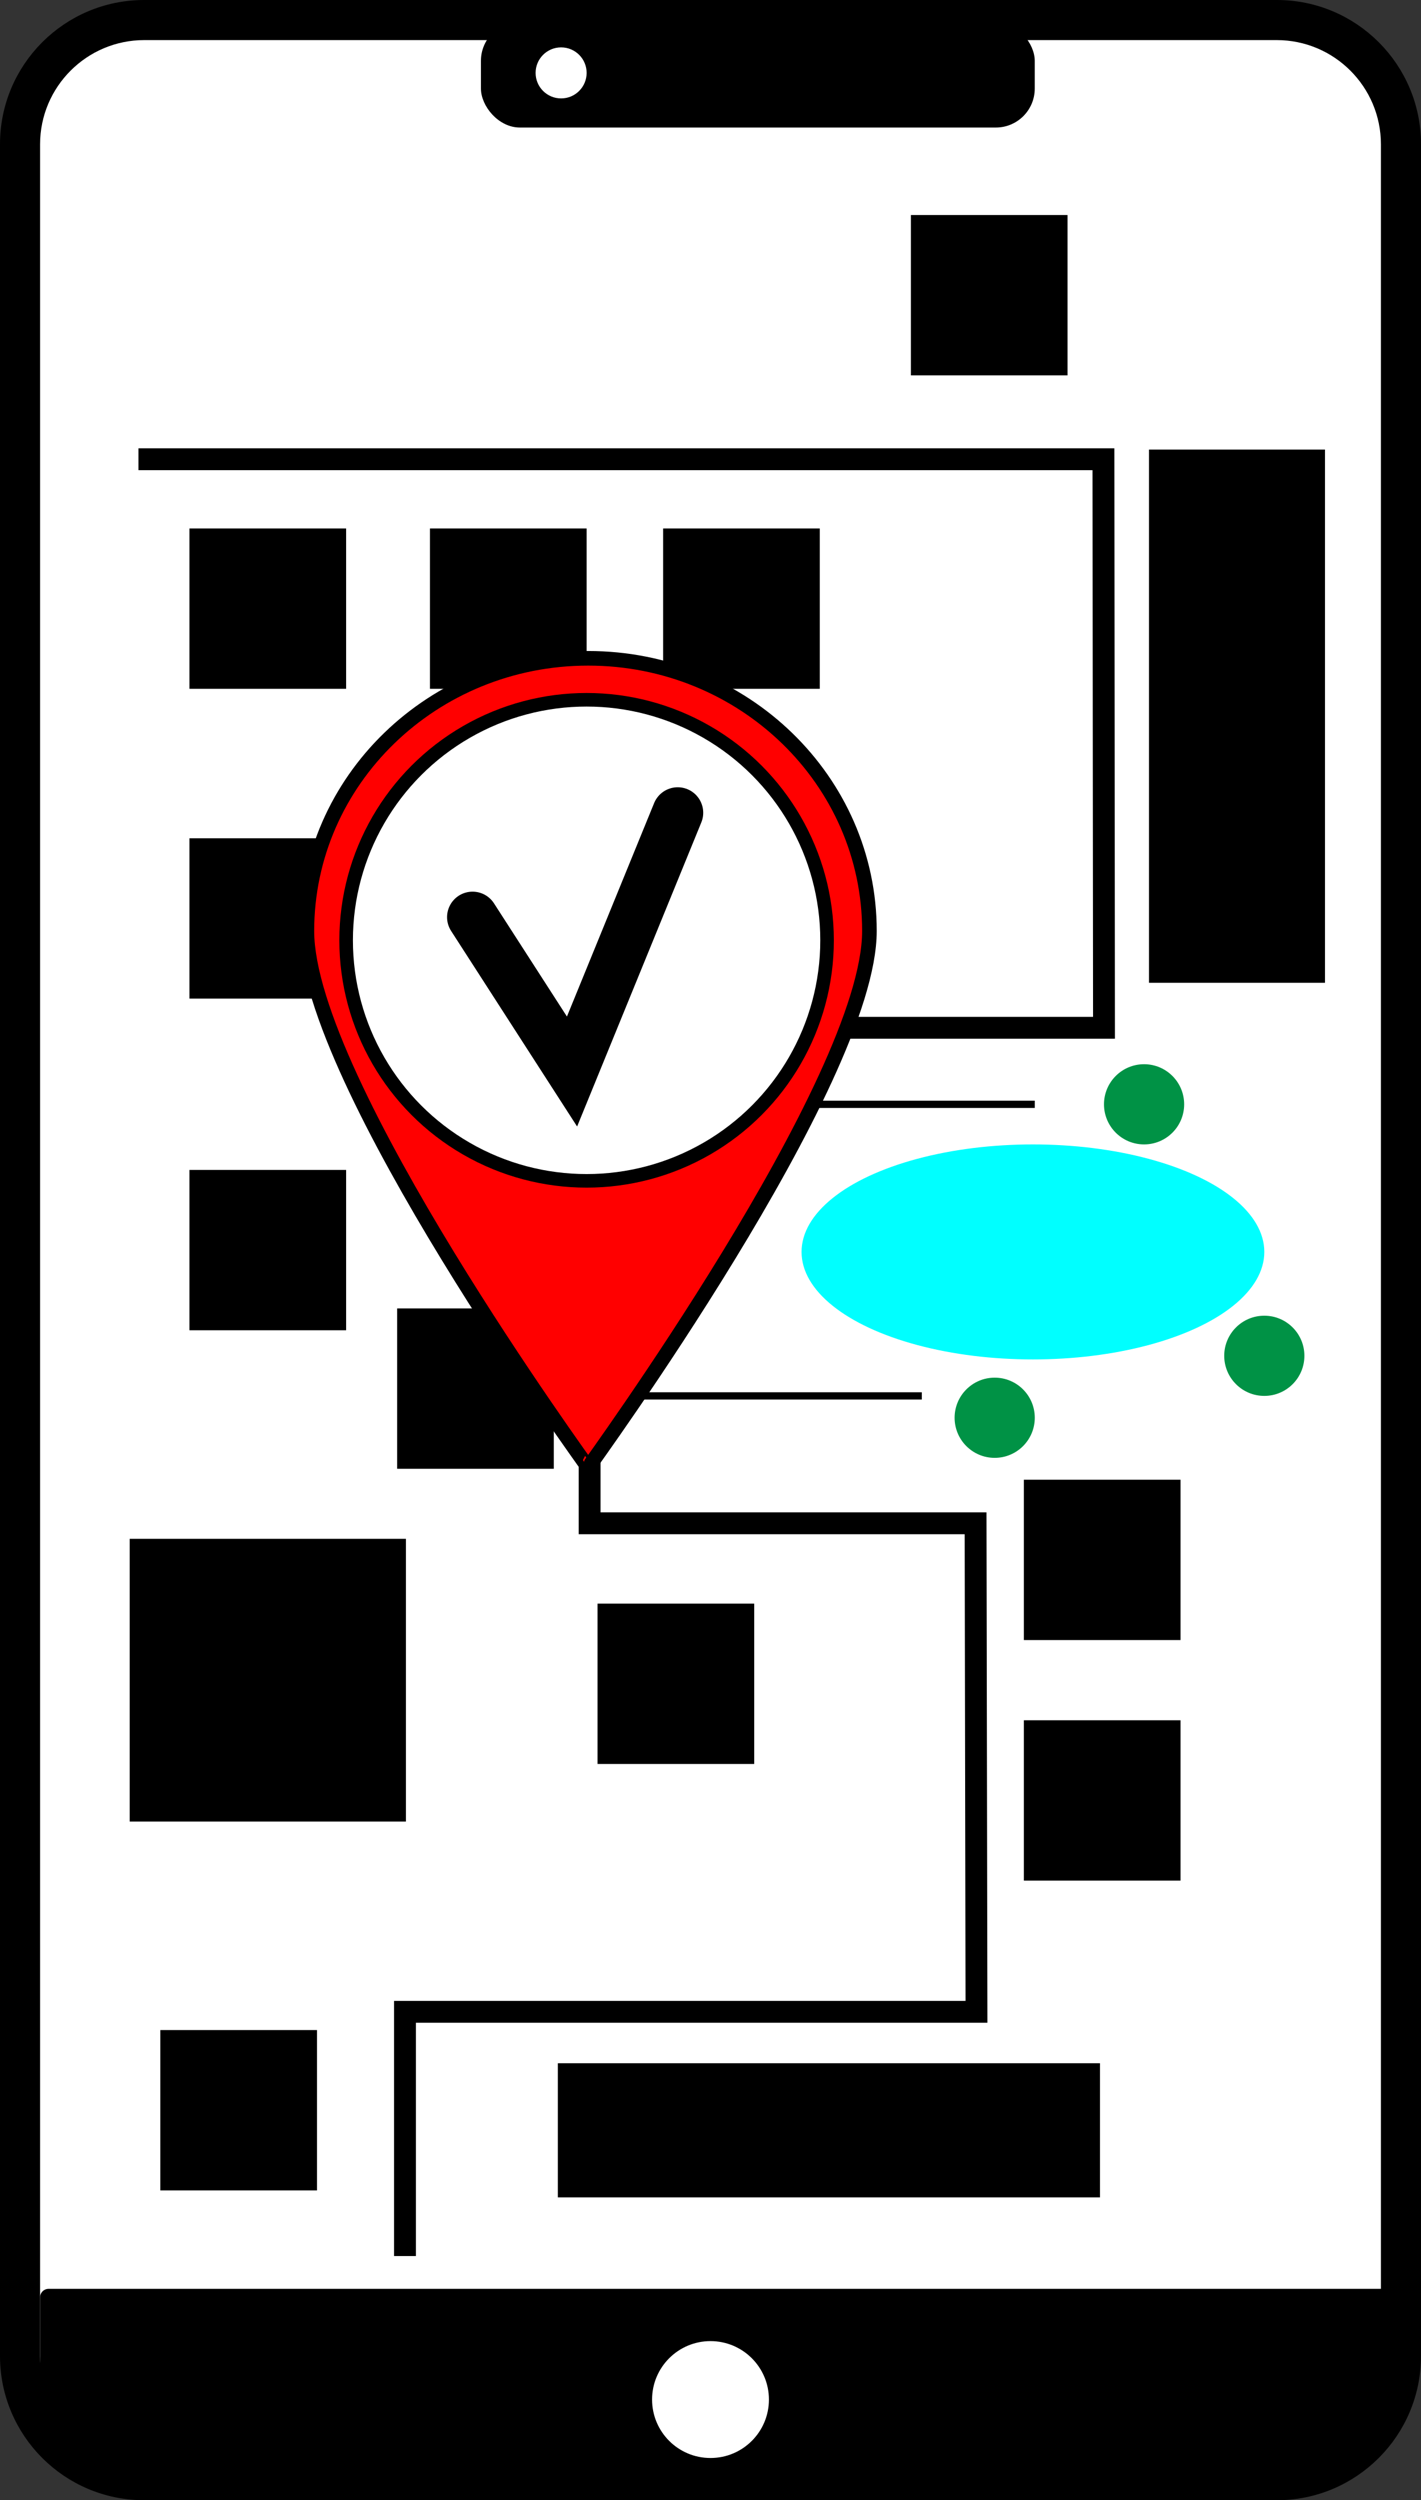 <?xml version="1.0" encoding="UTF-8"?>
<svg id="_Слой_1" data-name="Слой 1" xmlns="http://www.w3.org/2000/svg" viewBox="0 0 437.76 770">
  <rect x="0" y="0" width="437.76" height="770" fill="#333333" stroke="none"/>
  <defs>
    <style>
      .cls-1 {
        fill: #009245;
      }

      .cls-2, .cls-3, .cls-4, .cls-5, .cls-6, .cls-7, .cls-8, .cls-9, .cls-10 {
        stroke: #000;
        stroke-miterlimit: 10;
      }

      .cls-2, .cls-4 {
        stroke-width: 6.73px;
      }

      .cls-2, .cls-6 {
        fill: none;
      }

      .cls-11, .cls-5, .cls-8 {
        fill: #fff;
      }

      .cls-12 {
        fill: aqua;
      }

      .cls-3 {
        stroke-width: 11.87px;
      }

      .cls-5 {
        stroke-width: 4.18px;
      }

      .cls-6 {
        stroke-width: 2.24px;
      }

      .cls-7 {
        stroke-width: 11px;
      }

      .cls-8 {
        stroke-linecap: round;
        stroke-width: 15.71px;
      }

      .cls-9 {
        stroke-width: 12.69px;
      }

      .cls-10 {
        fill: red;
        stroke-width: 4.5px;
      }
    </style>
  </defs>
  <g>
    <rect class="cls-11" x="6.17" y="6.17" width="425.41" height="757.65" rx="38.24" ry="38.24"/>
    <path d="M393.34,12.35c17.68,0,32.07,14.39,32.07,32.07V725.58c0,17.68-14.39,32.07-32.07,32.07H44.42c-17.68,0-32.07-14.39-32.07-32.07V44.42c0-17.68,14.39-32.07,32.07-32.07H393.34m0-12.35H44.42C19.89,0,0,19.89,0,44.42V725.58c0,24.53,19.89,44.42,44.42,44.42H393.34c24.53,0,44.42-19.89,44.42-44.42V44.42c0-24.53-19.89-44.42-44.42-44.42h0Z"/>
  </g>
  <path d="M14.95,704.9H428.42c1.43,0,2.6,1.17,2.6,2.6v31.57c0,11.49-9.33,20.83-20.83,20.83H33.17c-11.49,0-20.82-9.33-20.82-20.82v-31.58c0-1.43,1.17-2.6,2.6-2.6Z"/>
  <polyline class="cls-2" points="42.65 141.43 339.93 141.43 340.1 316.53 181.64 316.53 181.64 469.13 300.54 469.13 300.82 619.59 124.76 619.59 124.76 694.8"/>
  <rect class="cls-4" x="61.73" y="166.12" width="41.53" height="42.65"/>
  <rect class="cls-4" x="52.76" y="628.57" width="41.53" height="42.65"/>
  <rect class="cls-4" x="318.78" y="533.16" width="41.53" height="42.65"/>
  <rect class="cls-4" x="187.45" y="497.24" width="41.53" height="42.65"/>
  <rect class="cls-4" x="135.82" y="166.12" width="41.53" height="42.65"/>
  <rect class="cls-4" x="61.73" y="261.53" width="41.53" height="42.65"/>
  <rect class="cls-4" x="61.73" y="363.67" width="41.53" height="42.65"/>
  <rect class="cls-4" x="207.65" y="166.12" width="41.53" height="42.65"/>
  <rect class="cls-4" x="125.71" y="406.33" width="41.53" height="42.65"/>
  <rect class="cls-4" x="318.78" y="459.08" width="41.53" height="42.65"/>
  <rect class="cls-4" x="283.98" y="69.59" width="41.53" height="42.65"/>
  <rect class="cls-9" x="360.31" y="144.8" width="41.53" height="151.53"/>
  <rect class="cls-3" x="45.89" y="479.85" width="73.23" height="75.2"/>
  <rect class="cls-7" x="177.35" y="640.92" width="156.02" height="30.31"/>
  <ellipse class="cls-12" cx="318.21" cy="385.56" rx="71.28" ry="33.11"/>
  <circle class="cls-1" cx="352.45" cy="340.1" r="12.35"/>
  <circle class="cls-1" cx="389.49" cy="417.55" r="12.35"/>
  <circle class="cls-1" cx="306.43" cy="436.63" r="12.35"/>
  <line class="cls-6" x1="181.64" y1="429.9" x2="283.98" y2="429.9"/>
  <line class="cls-6" x1="181.64" y1="340.1" x2="318.78" y2="340.1"/>
  <path class="cls-10" d="M267.84,286.72c0,46.38-86.8,165.25-86.65,165.25s-86.65-118.87-86.65-165.25,38.8-83.98,86.65-83.98,86.65,37.6,86.65,83.98Z"/>
  <circle class="cls-5" cx="180.71" cy="289.59" r="74.08"/>
  <polyline class="cls-8" points="145.58 282.46 176.22 330 208.78 250.31"/>
  <rect x="148.16" y="6.73" width="170.61" height="32.55" rx="12" ry="12"/>
  <circle class="cls-11" cx="172.86" cy="22.45" r="7.86"/>
  <circle class="cls-11" cx="218.88" cy="739" r="18"/>
</svg>